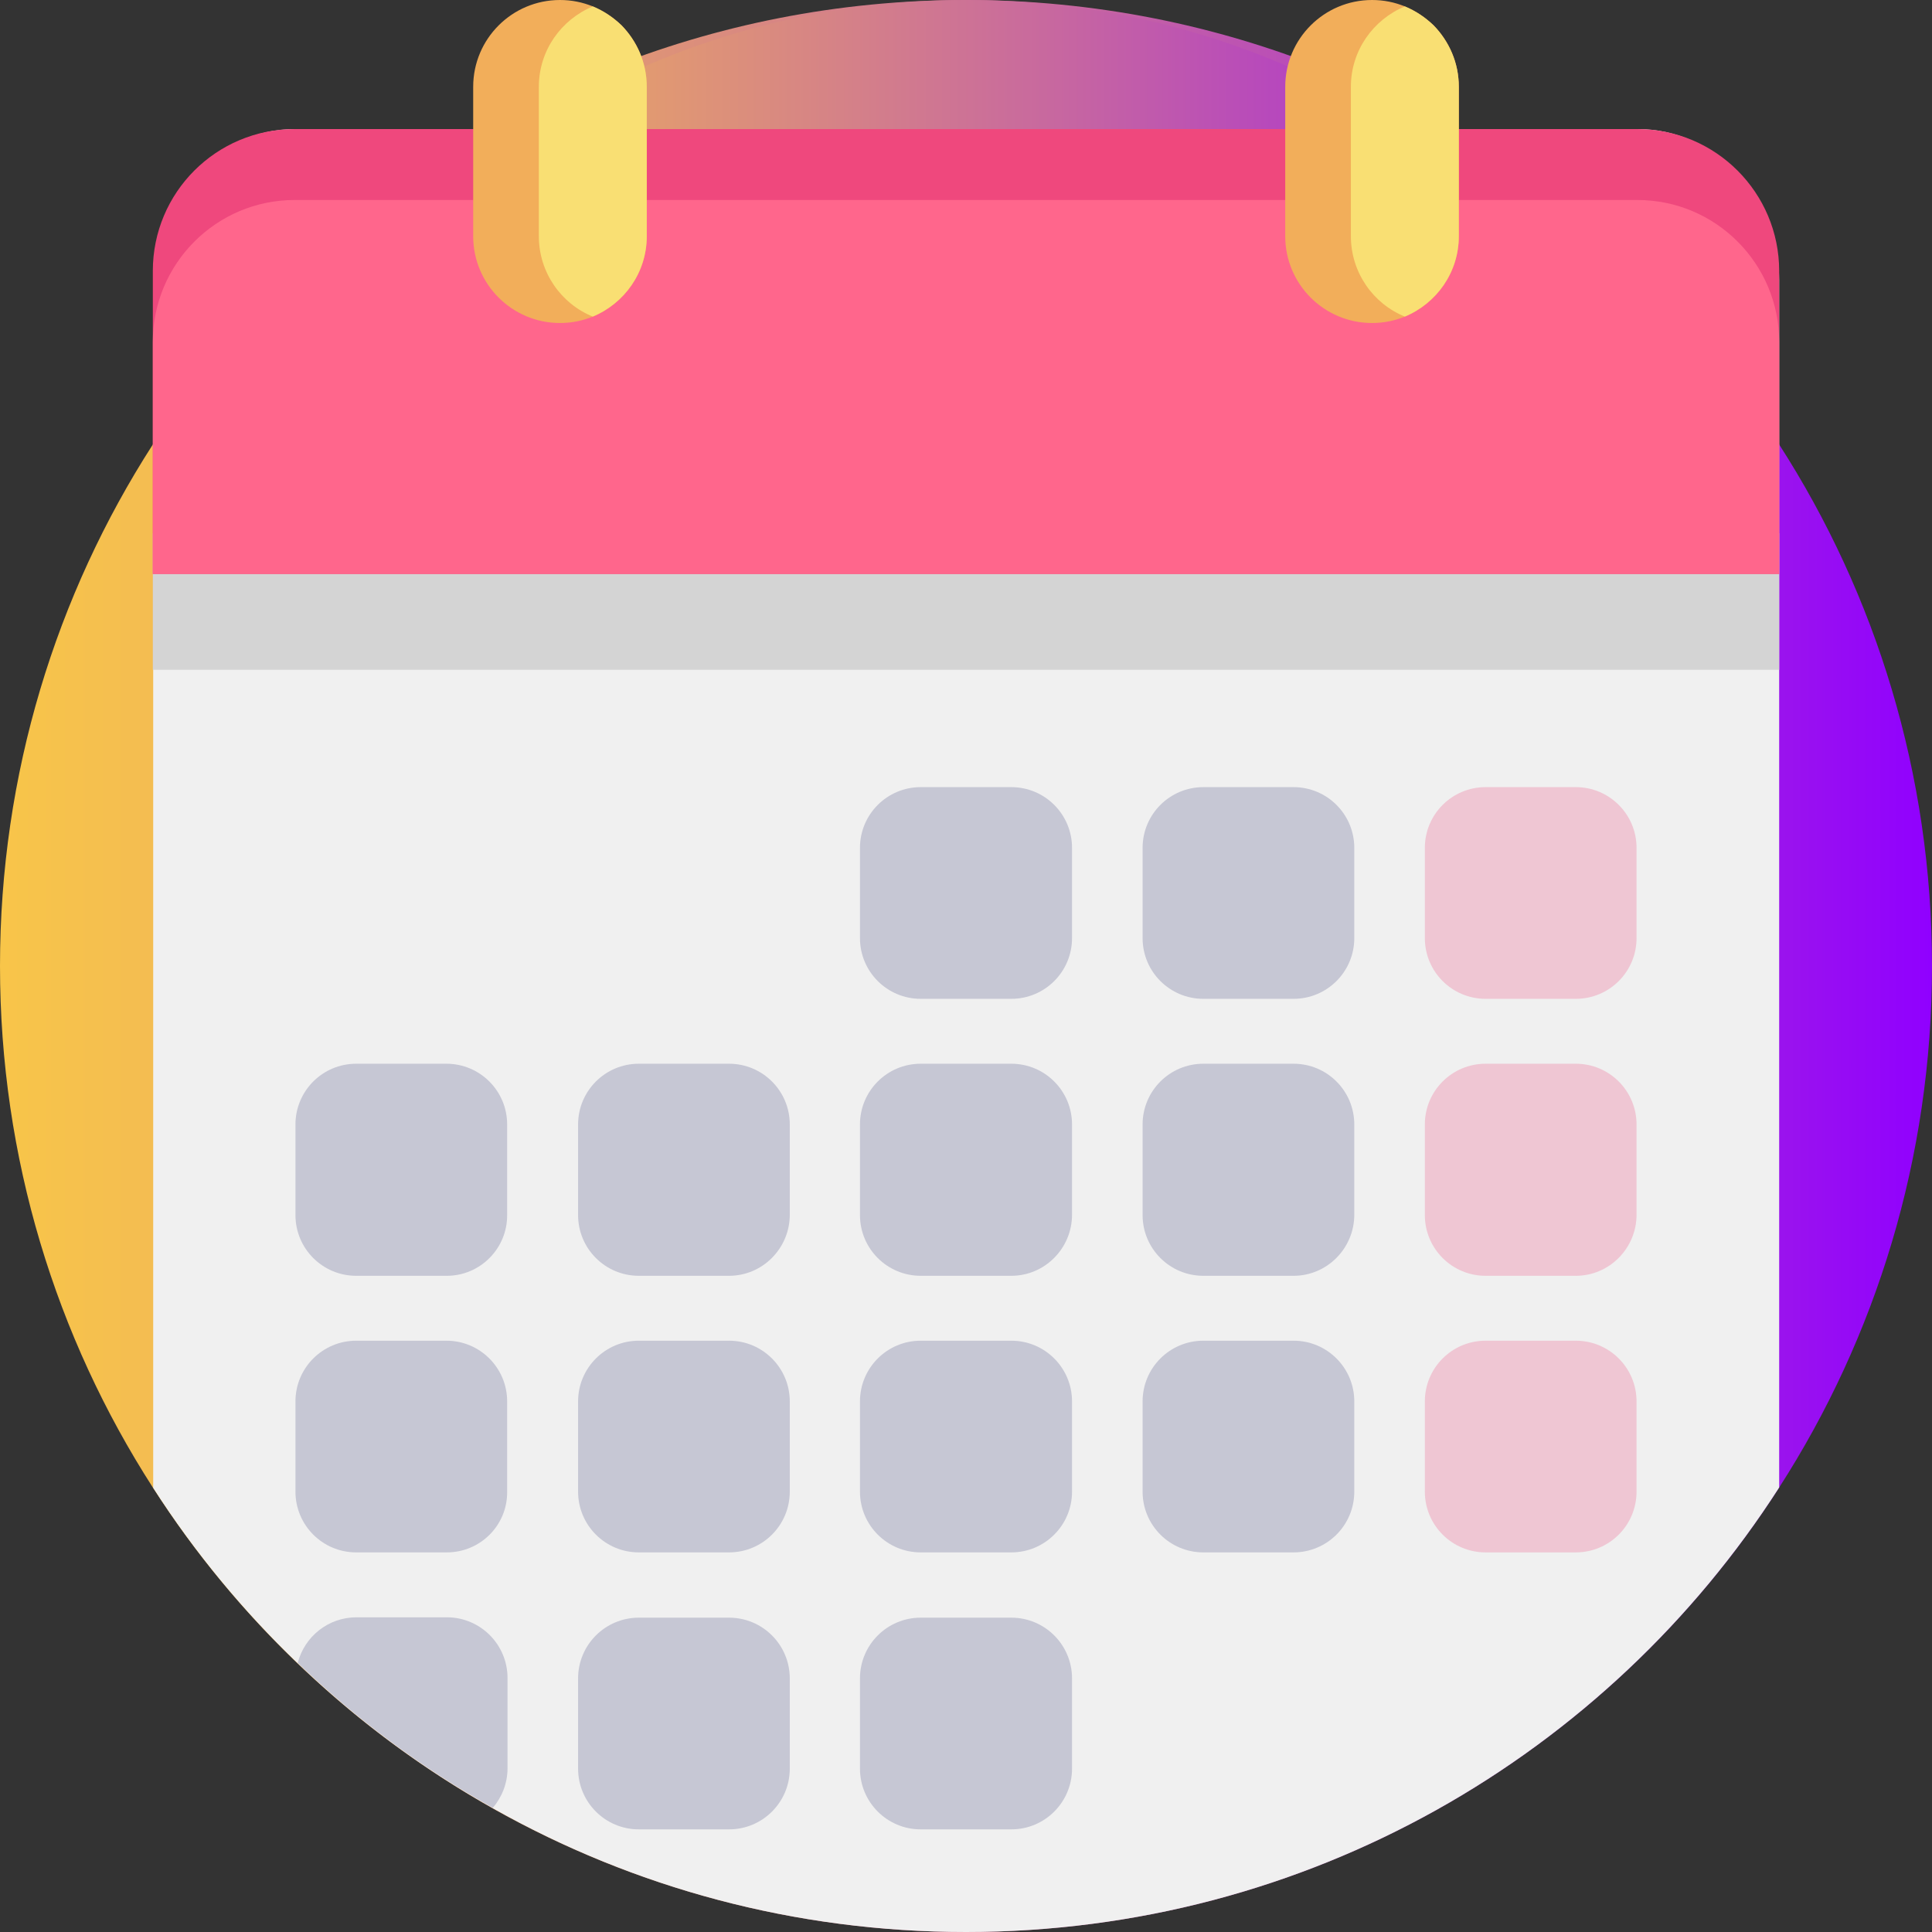 <?xml version="1.0" encoding="utf-8"?>
<!-- Generator: Adobe Illustrator 26.1.0, SVG Export Plug-In . SVG Version: 6.00 Build 0)  -->
<svg version="1.1" id="a" xmlns="http://www.w3.org/2000/svg" xmlns:xlink="http://www.w3.org/1999/xlink" x="0px" y="0px"
	 viewBox="0 0 512 512" style="enable-background:new 0 0 512 512;" xml:space="preserve">
<rect x="0" y="0" width="512" height="512" fill="#333333" stroke="none"/>
<style type="text/css">
	.st0{fill:url(#SVGID_1_);}
	.st1{fill:url(#SVGID_00000120552276733118703440000013628043963892313736_);}
	.st2{fill:#F0F0F0;}
	.st3{fill:#D4D4D4;}
	.st4{fill:#EF487D;}
	.st5{fill:#FF668C;}
	.st6{fill:#F2AE5A;}
	.st7{fill:#F9DF73;}
	.st8{opacity:0.25;}
	.st9{fill:#484B7F;}
	.st10{opacity:0.25;fill:#EF487D;enable-background:new    ;}
</style>
<linearGradient id="SVGID_1_" gradientUnits="userSpaceOnUse" x1="0" y1="256" x2="512" y2="256">
	<stop  offset="0" style="stop-color:#F8C549"/>
	<stop  offset="0.106" style="stop-color:#F2BA54"/>
	<stop  offset="0.296" style="stop-color:#E29B70"/>
	<stop  offset="0.548" style="stop-color:#C8699E"/>
	<stop  offset="0.848" style="stop-color:#A425DD"/>
	<stop  offset="1" style="stop-color:#9000FF"/>
</linearGradient>
<path class="st0" d="M512,256c0,50.9-14.9,98.4-40.5,138.2C426,465.1,346.5,512,256,512S86,465.1,40.5,394.2
	C14.9,354.4,0,306.9,0,256s14.9-98.4,40.5-138.2C69,73.5,110.7,38.5,160.1,18.6C189.7,6.6,222.1,0,256,0s66.3,6.6,95.9,18.6
	c49.4,20,91.2,54.9,119.6,99.2C497.1,157.6,512,205.1,512,256z"/>
<linearGradient id="SVGID_00000031903204418201036980000014906765451801026486_" gradientUnits="userSpaceOnUse" x1="41.7" y1="214.3" x2="470.3" y2="214.3">
	<stop  offset="0" style="stop-color:#F8C549"/>
	<stop  offset="0.106" style="stop-color:#F2BA54"/>
	<stop  offset="0.296" style="stop-color:#E29B70"/>
	<stop  offset="0.548" style="stop-color:#C8699E"/>
	<stop  offset="0.848" style="stop-color:#A425DD"/>
	<stop  offset="1" style="stop-color:#9000FF"/>
</linearGradient>
<path style="fill:url(#SVGID_00000031903204418201036980000014906765451801026486_);" d="M470.3,214.3c0,42.6-12.4,82.4-33.9,115.7
	c-38.1,59.3-104.7,98.6-180.4,98.6S113.7,389.3,75.6,330c-21.5-33.4-33.9-73.1-33.9-115.7S54.1,132,75.6,98.6
	c23.8-37.1,58.8-66.3,100.2-83.1C200.5,5.5,227.6,0,256,0s55.5,5.5,80.3,15.5c41.4,16.7,76.3,46,100.2,83.1
	C457.9,132,470.3,171.7,470.3,214.3L470.3,214.3z"/>
<path class="st2" d="M471.5,74.3v319.9C426,465.1,346.5,512,256,512c-45.6,0-88.4-11.9-125.4-32.8c-18.9-10.6-36.2-23.5-51.7-38.4
	c-14.5-13.9-27.4-29.5-38.3-46.5v-320c0-22.1,16.8-40.1,37.6-40.1H434C454.7,34.2,471.5,52.2,471.5,74.3z"/>
<rect x="40.5" y="141.3" class="st3" width="431" height="36.2"/>
<path class="st4" d="M471.5,71.8v80.3h-431V71.8c0-20.8,16.8-37.6,37.6-37.6h355.8C454.7,34.2,471.5,51.1,471.5,71.8z"/>
<path class="st5" d="M471.5,90.6v61.5h-431V90.6C40.5,69.9,57.3,53,78.1,53h355.8C454.7,53,471.5,69.9,471.5,90.6z"/>
<path class="st6" d="M171.4,23v39.6c0,9.6-5.9,17.8-14.3,21.3c-2.7,1.1-5.6,1.7-8.7,1.7c-12.7,0-23-10.3-23-23V23
	c0-12.7,10.3-23,23-23c3.1,0,6,0.6,8.7,1.7c2.9,1.2,5.4,2.9,7.6,5C168.8,10.9,171.4,16.6,171.4,23z"/>
<path class="st7" d="M171.4,23v39.6c0,9.6-5.9,17.8-14.3,21.3c-8.4-3.4-14.3-11.7-14.3-21.3V23c0-9.6,5.9-17.8,14.3-21.3
	c2.9,1.2,5.4,2.9,7.6,5C168.8,10.9,171.4,16.6,171.4,23z"/>
<path class="st6" d="M386.6,23v39.6c0,9.6-5.9,17.8-14.3,21.3c-2.7,1.1-5.6,1.7-8.7,1.7c-12.7,0-23-10.3-23-23V23
	c0-12.7,10.3-23,23-23c3.1,0,6,0.6,8.7,1.7c2.9,1.2,5.4,2.9,7.6,5C384,10.9,386.6,16.6,386.6,23L386.6,23z"/>
<path class="st7" d="M386.6,23v39.6c0,9.6-5.9,17.8-14.3,21.3c-8.4-3.4-14.3-11.7-14.3-21.3V23c0-9.6,5.9-17.8,14.3-21.3
	c2.9,1.2,5.4,2.9,7.6,5C384,10.9,386.6,16.6,386.6,23L386.6,23z"/>
<g class="st8">
	<path class="st9" d="M268,264.7h-24c-8.9,0-16.1-7.2-16.1-16.1v-23.9c0-8.9,7.2-16.1,16.1-16.1h24c8.9,0,16.1,7.2,16.1,16.1v23.9
		C284.1,257.5,276.9,264.7,268,264.7z"/>
	<path class="st9" d="M342.8,264.7h-23.9c-8.9,0-16.1-7.2-16.1-16.1v-23.9c0-8.9,7.2-16.1,16.1-16.1h23.9c8.9,0,16.1,7.2,16.1,16.1
		v23.9C358.9,257.5,351.7,264.7,342.8,264.7z"/>
</g>
<path class="st10" d="M417.6,264.7h-23.9c-8.9,0-16.1-7.2-16.1-16.1v-23.9c0-8.9,7.2-16.1,16.1-16.1h23.9c8.9,0,16.1,7.2,16.1,16.1
	v23.9C433.7,257.5,426.5,264.7,417.6,264.7z"/>
<g class="st8">
	<path class="st9" d="M118.4,338.1h-24c-8.9,0-16.1-7.2-16.1-16.1v-24c0-8.9,7.2-16.1,16.1-16.1h23.9c8.9,0,16.1,7.2,16.1,16.1v23.9
		C134.5,330.8,127.3,338.1,118.4,338.1z"/>
	<path class="st9" d="M193.2,338.1h-23.9c-8.9,0-16.1-7.2-16.1-16.1v-24c0-8.9,7.2-16.1,16.1-16.1h23.9c8.9,0,16.1,7.2,16.1,16.1
		v23.9C209.3,330.8,202.1,338.1,193.2,338.1z"/>
	<path class="st9" d="M268,338.1h-24c-8.9,0-16.1-7.2-16.1-16.1v-24c0-8.9,7.2-16.1,16.1-16.1h24c8.9,0,16.1,7.2,16.1,16.1v23.9
		C284.1,330.8,276.9,338.1,268,338.1z"/>
	<path class="st9" d="M342.8,338.1h-23.9c-8.9,0-16.1-7.2-16.1-16.1v-24c0-8.9,7.2-16.1,16.1-16.1h23.9c8.9,0,16.1,7.2,16.1,16.1
		v23.9C358.9,330.8,351.7,338.1,342.8,338.1z"/>
</g>
<path class="st10" d="M417.6,338.1h-23.9c-8.9,0-16.1-7.2-16.1-16.1v-24c0-8.9,7.2-16.1,16.1-16.1h23.9c8.9,0,16.1,7.2,16.1,16.1
	v23.9C433.7,330.8,426.5,338.1,417.6,338.1z"/>
<g class="st8">
	<path class="st9" d="M118.4,411.4h-24c-8.9,0-16.1-7.2-16.1-16.1v-23.9c0-8.9,7.2-16.1,16.1-16.1h23.9c8.9,0,16.1,7.2,16.1,16.1
		v23.9C134.5,404.2,127.3,411.4,118.4,411.4z"/>
	<path class="st9" d="M193.2,411.4h-23.9c-8.9,0-16.1-7.2-16.1-16.1v-23.9c0-8.9,7.2-16.1,16.1-16.1h23.9c8.9,0,16.1,7.2,16.1,16.1
		v23.9C209.3,404.2,202.1,411.4,193.2,411.4z"/>
	<path class="st9" d="M268,411.4h-24c-8.9,0-16.1-7.2-16.1-16.1v-23.9c0-8.9,7.2-16.1,16.1-16.1h24c8.9,0,16.1,7.2,16.1,16.1v23.9
		C284.1,404.2,276.9,411.4,268,411.4z"/>
	<path class="st9" d="M342.8,411.4h-23.9c-8.9,0-16.1-7.2-16.1-16.1v-23.9c0-8.9,7.2-16.1,16.1-16.1h23.9c8.9,0,16.1,7.2,16.1,16.1
		v23.9C358.9,404.2,351.7,411.4,342.8,411.4z"/>
</g>
<path class="st10" d="M417.6,411.4h-23.9c-8.9,0-16.1-7.2-16.1-16.1v-23.9c0-8.9,7.2-16.1,16.1-16.1h23.9c8.9,0,16.1,7.2,16.1,16.1
	v23.9C433.7,404.2,426.5,411.4,417.6,411.4z"/>
<g class="st8">
	<path class="st9" d="M134.5,444.7v23.9c0,4-1.5,7.7-3.9,10.5c-18.9-10.6-36.2-23.5-51.7-38.4c1.8-7,8.1-12.1,15.6-12.1h23.9
		C127.3,428.6,134.5,435.8,134.5,444.7L134.5,444.7z"/>
	<path class="st9" d="M193.2,484.8h-23.9c-8.9,0-16.1-7.2-16.1-16.1v-23.9c0-8.9,7.2-16.1,16.1-16.1h23.9c8.9,0,16.1,7.2,16.1,16.1
		v23.9C209.3,477.6,202.1,484.8,193.2,484.8z"/>
	<path class="st9" d="M268,484.8h-24c-8.9,0-16.1-7.2-16.1-16.1v-23.9c0-8.9,7.2-16.1,16.1-16.1h24c8.9,0,16.1,7.2,16.1,16.1v23.9
		C284.1,477.6,276.9,484.8,268,484.8z"/>
</g>
</svg>
